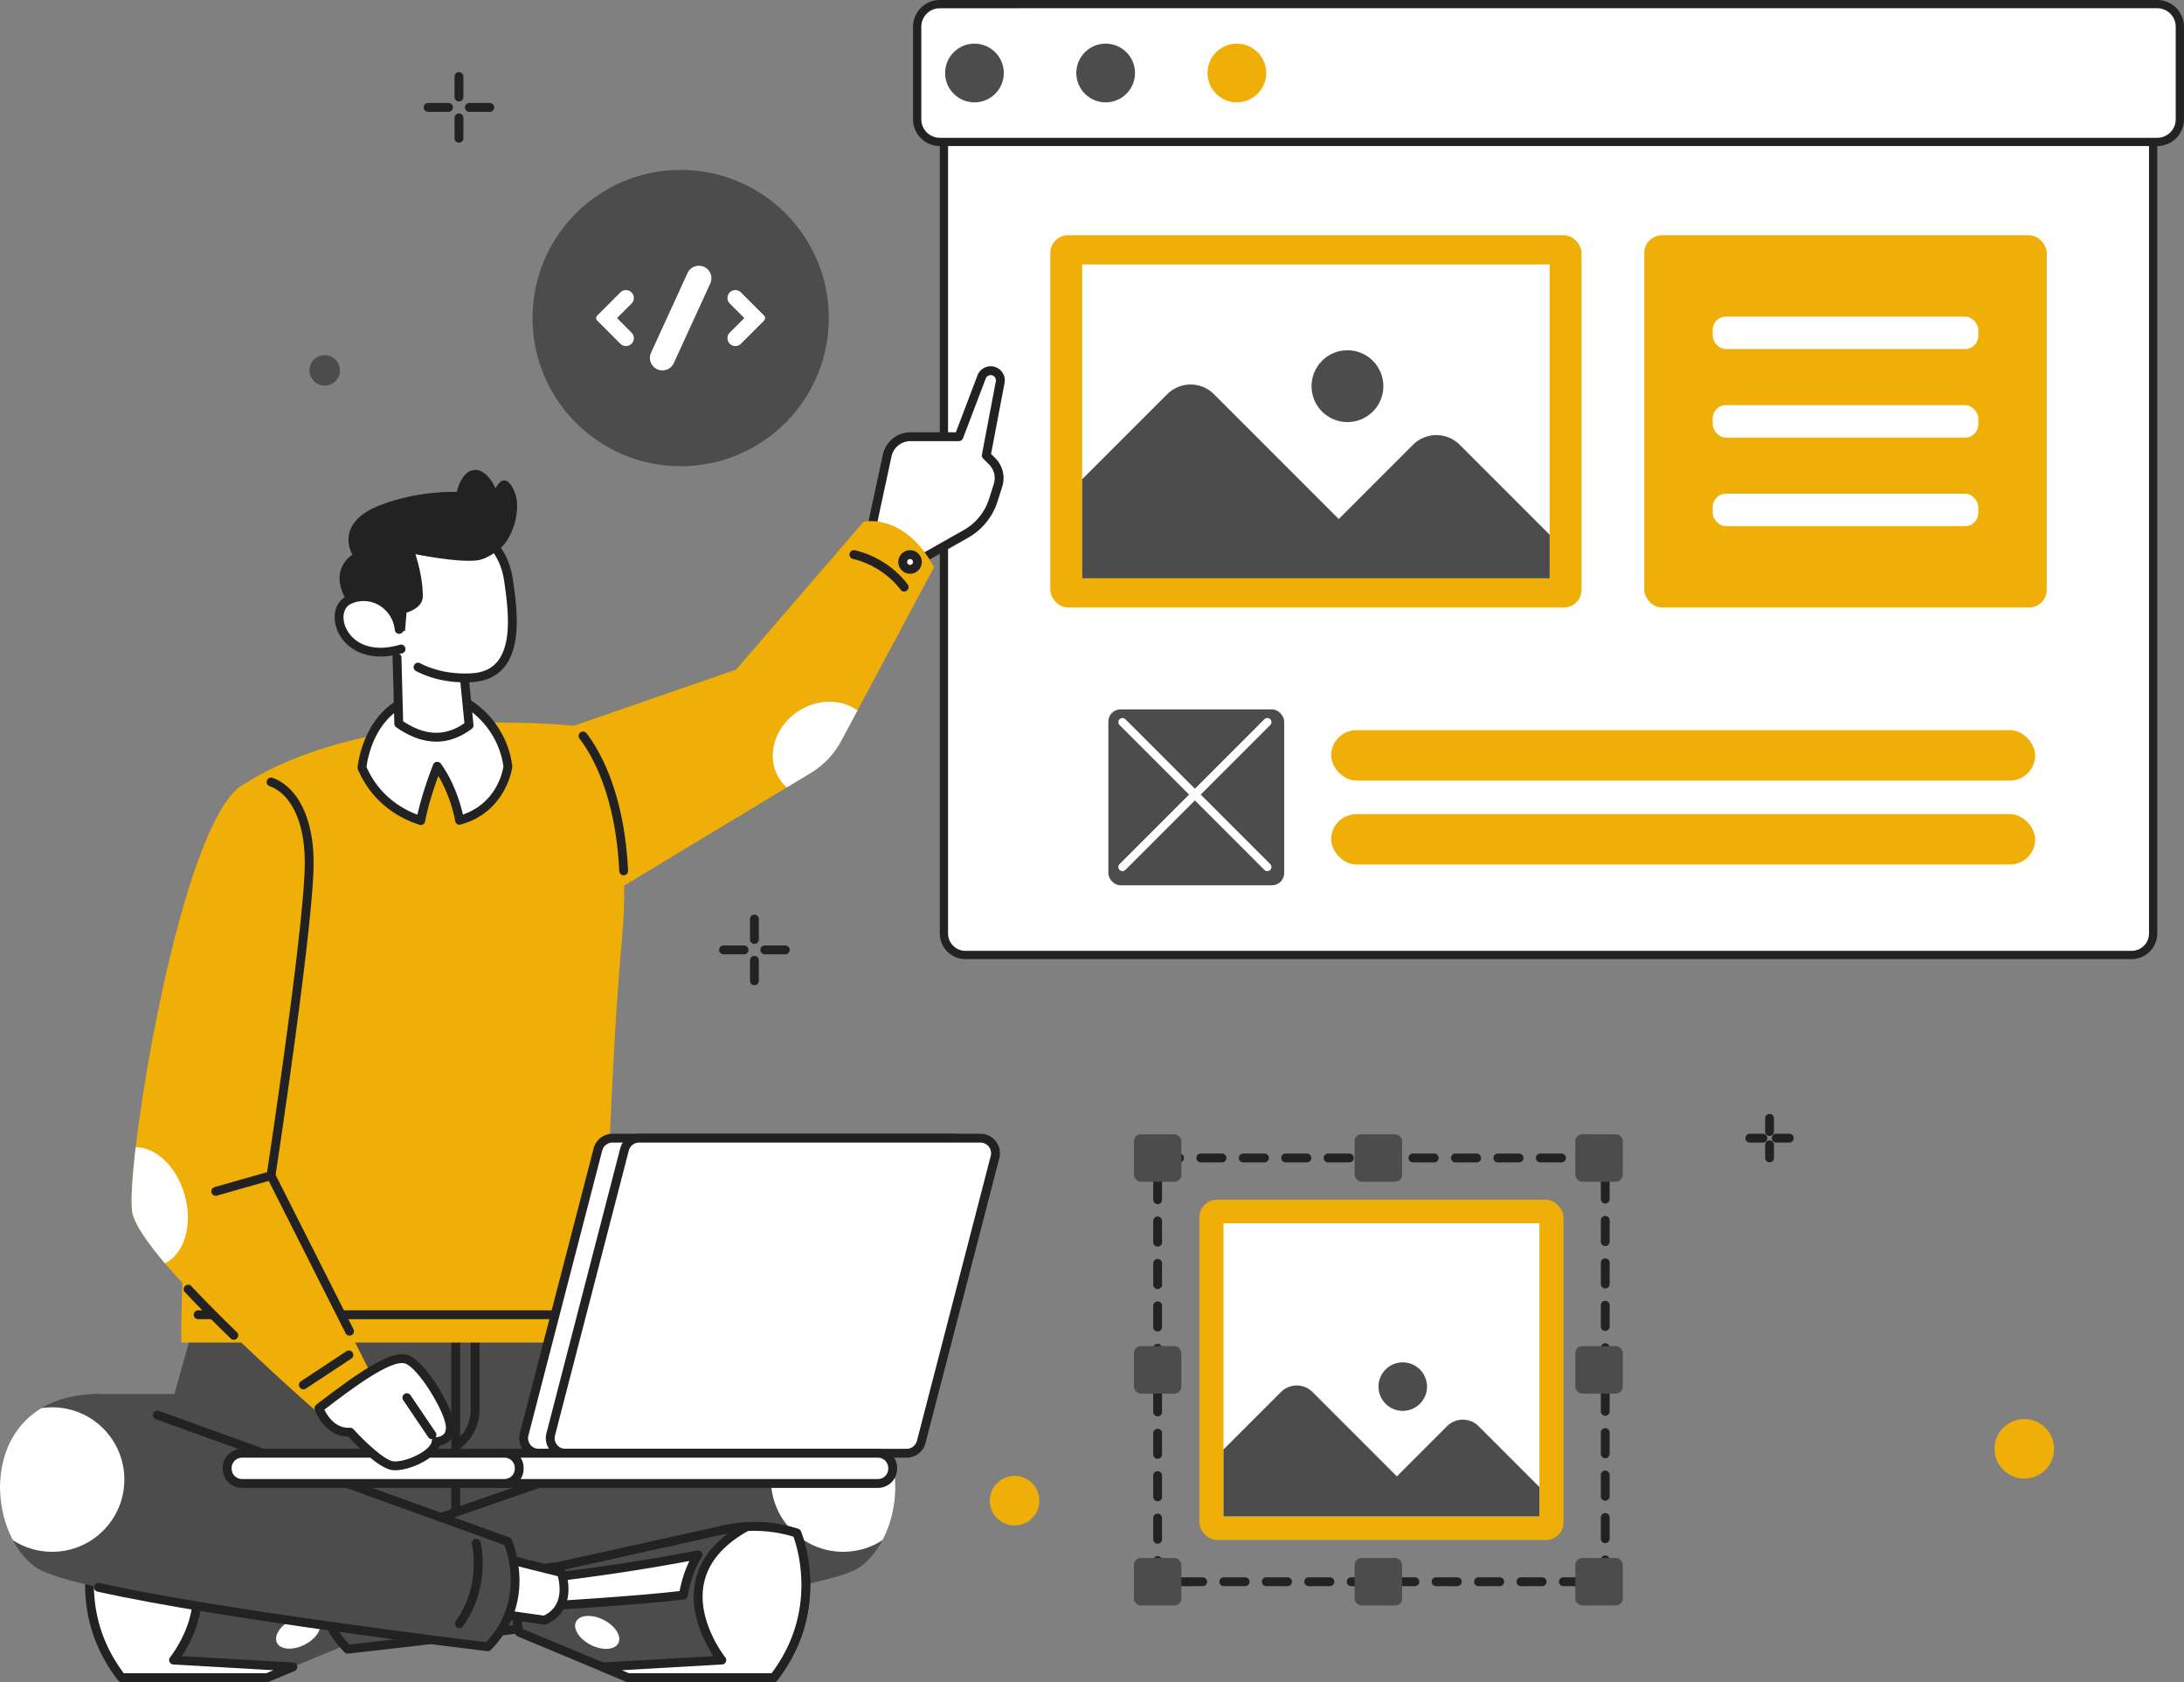 <svg xmlns="http://www.w3.org/2000/svg" id="b" width="1235.11" height="951.06"><rect width="100%" height="100%" fill="#808080" stroke="none"/><defs><style>.p{fill:#efaf07}.q{fill:#fff}.r{fill:#4c4c4c}.s{fill:#222}</style></defs><g id="c"><rect width="683.84" height="499.95" x="533.81" y="40.01" class="q" rx="13" ry="13"/><path d="M1205.52 542.29H545.95c-7.98 0-14.47-6.49-14.47-14.47V52.14c0-7.98 6.49-14.47 14.47-14.47h659.57c7.98 0 14.47 6.49 14.47 14.47v475.68c0 7.98-6.49 14.47-14.47 14.47M545.95 42.34c-5.41 0-9.8 4.4-9.8 9.8v475.68c0 5.41 4.4 9.8 9.8 9.8h659.57c5.41 0 9.8-4.4 9.8-9.8V52.14c0-5.41-4.4-9.8-9.8-9.8z" class="s"/><rect width="300.43" height="210.48" x="593.97" y="133.02" class="p" rx="10" ry="10"/><path d="M611.99 149.54h264.39v177.44H611.99z" class="q"/><path d="M876.38 302.34v24.64H611.99v-56l48.11-48.1c7.29-7.3 19.12-7.3 26.42 0l70.59 70.59 41.99-41.99c7.29-7.3 19.12-7.3 26.42 0l50.87 50.87Z" class="r"/><circle cx="762.02" cy="218.35" r="20.31" class="r"/><rect width="227.61" height="210.48" x="929.88" y="133.02" class="p" rx="10" ry="10"/><rect width="150.21" height="18.36" x="968.58" y="179.01" class="q" rx="7.5" ry="7.5"/><rect width="150.21" height="18.36" x="968.58" y="229.08" class="q" rx="7.5" ry="7.5"/><rect width="150.21" height="18.36" x="968.58" y="279.15" class="q" rx="7.5" ry="7.5"/><rect width="398.15" height="28.49" x="752.81" y="412.85" class="p" rx="14.25" ry="14.25"/><rect width="398.15" height="28.49" x="752.81" y="460.33" class="p" rx="14.25" ry="14.25"/><rect width="99.44" height="99.44" x="626.8" y="401.11" class="r" rx="6.87" ry="6.87"/><path d="M716.71 492.56c-.6 0-1.19-.23-1.65-.68l-81.93-81.93c-.91-.91-.91-2.39 0-3.3s2.39-.91 3.3 0l81.93 81.93c.91.91.91 2.39 0 3.3-.46.46-1.05.68-1.65.68" class="q"/><path d="M634.78 492.56c-.6 0-1.19-.23-1.65-.68-.91-.91-.91-2.39 0-3.3l81.93-81.93c.91-.91 2.39-.91 3.3 0s.91 2.39 0 3.3l-81.93 81.93c-.46.46-1.05.68-1.65.68" class="q"/><rect width="714.08" height="77.9" x="518.69" y="2.33" class="q" rx="13.67" ry="13.67"/><path d="M1220.01 82.57H531.45c-8.32 0-15.09-6.77-15.09-15.09V15.09c0-8.32 6.77-15.09 15.09-15.09h688.56c8.32 0 15.09 6.77 15.09 15.09v52.38c0 8.32-6.77 15.09-15.09 15.09ZM531.45 4.67c-5.75 0-10.43 4.68-10.43 10.43v52.38c0 5.75 4.68 10.43 10.43 10.43h688.56c5.75 0 10.42-4.68 10.42-10.43V15.09c0-5.75-4.68-10.43-10.42-10.43H531.45Z" class="s"/><circle cx="551.08" cy="41.28" r="16.6" class="r"/><circle cx="625.28" cy="41.28" r="16.6" class="r"/><circle cx="699.48" cy="41.28" r="16.6" class="p"/></g><g id="d"><path d="M896.13 896.84h-12a2.5 2.5 0 0 1 0-5h12a2.5 2.5 0 0 1 0 5m-24 0h-12a2.5 2.5 0 0 1 0-5h12a2.5 2.5 0 0 1 0 5m-24 0h-12a2.5 2.5 0 0 1 0-5h12a2.5 2.5 0 0 1 0 5m-24 0h-12a2.5 2.5 0 0 1 0-5h12a2.5 2.5 0 0 1 0 5m-24 0h-12a2.5 2.5 0 0 1 0-5h12a2.5 2.5 0 0 1 0 5m-24 0h-12a2.5 2.5 0 0 1 0-5h12a2.5 2.5 0 0 1 0 5m-24 0h-12a2.5 2.5 0 0 1 0-5h12a2.5 2.5 0 0 1 0 5m-24 0h-12a2.5 2.5 0 0 1 0-5h12a2.5 2.5 0 0 1 0 5m-24 0h-12a2.5 2.5 0 0 1 0-5h12a2.5 2.5 0 0 1 0 5m-24 0h-12a2.5 2.5 0 0 1 0-5h12a2.5 2.5 0 0 1 0 5m-24 0h-1.46a2.5 2.5 0 0 1-2.5-2.5v-12a2.5 2.5 0 0 1 5 0v9.73c.86.39 1.46 1.26 1.46 2.27a2.5 2.5 0 0 1-2.5 2.5m251.68-.33a2.5 2.5 0 0 1-2.5-2.5v-12a2.5 2.5 0 0 1 5 0v12a2.5 2.5 0 0 1-2.5 2.5m-253.14-23.67a2.5 2.5 0 0 1-2.5-2.5v-12a2.5 2.5 0 0 1 5 0v12a2.5 2.5 0 0 1-2.5 2.5m253.14-.33a2.5 2.5 0 0 1-2.5-2.5v-12a2.5 2.5 0 0 1 5 0v12a2.5 2.5 0 0 1-2.5 2.5m-253.14-23.67a2.5 2.5 0 0 1-2.5-2.5v-12a2.5 2.5 0 0 1 5 0v12a2.5 2.5 0 0 1-2.5 2.5m253.14-.33a2.5 2.5 0 0 1-2.5-2.5v-12a2.5 2.5 0 0 1 5 0v12a2.5 2.5 0 0 1-2.5 2.5m-253.14-23.67a2.5 2.5 0 0 1-2.5-2.5v-12a2.5 2.5 0 0 1 5 0v12a2.5 2.5 0 0 1-2.5 2.5m253.14-.33a2.5 2.5 0 0 1-2.5-2.5v-12a2.5 2.5 0 0 1 5 0v12a2.5 2.5 0 0 1-2.5 2.5m-253.14-23.67a2.5 2.5 0 0 1-2.5-2.5v-12a2.5 2.5 0 0 1 5 0v12a2.5 2.5 0 0 1-2.5 2.5m253.14-.33a2.5 2.5 0 0 1-2.5-2.5v-12a2.5 2.5 0 0 1 5 0v12a2.5 2.5 0 0 1-2.5 2.5m-253.14-23.67a2.5 2.5 0 0 1-2.5-2.5v-12a2.5 2.5 0 0 1 5 0v12a2.5 2.5 0 0 1-2.5 2.5m253.14-.33a2.5 2.5 0 0 1-2.5-2.5v-12a2.5 2.5 0 0 1 5 0v12a2.5 2.5 0 0 1-2.5 2.5m-253.14-23.67a2.5 2.5 0 0 1-2.5-2.5v-12a2.5 2.5 0 0 1 5 0v12a2.5 2.5 0 0 1-2.5 2.5m253.14-.33a2.5 2.5 0 0 1-2.5-2.5v-12a2.5 2.5 0 0 1 5 0v12a2.5 2.5 0 0 1-2.5 2.5m-253.14-23.67a2.5 2.5 0 0 1-2.5-2.5v-12a2.5 2.5 0 0 1 5 0v12a2.5 2.5 0 0 1-2.5 2.5m253.14-.33a2.5 2.5 0 0 1-2.5-2.5v-12a2.5 2.5 0 0 1 5 0v12a2.5 2.5 0 0 1-2.5 2.5m-253.14-23.67a2.5 2.5 0 0 1-2.5-2.5v-12a2.5 2.5 0 0 1 5 0v12a2.5 2.5 0 0 1-2.5 2.5m253.14-.33a2.5 2.5 0 0 1-2.5-2.5v-12a2.5 2.5 0 0 1 5 0v12a2.5 2.5 0 0 1-2.5 2.5m-253.14-23.67a2.5 2.5 0 0 1-2.5-2.5v-12a2.5 2.5 0 0 1 5 0v12a2.5 2.5 0 0 1-2.5 2.5m253.14-.33a2.5 2.5 0 0 1-2.5-2.5v-12a2.5 2.5 0 0 1 5 0v12a2.5 2.5 0 0 1-2.5 2.5m-.73-23.27h-12a2.5 2.5 0 0 1 0-5h12a2.5 2.5 0 0 1 0 5m-24 0h-12a2.5 2.5 0 0 1 0-5h12a2.5 2.5 0 0 1 0 5m-24 0h-12a2.5 2.5 0 0 1 0-5h12a2.5 2.5 0 0 1 0 5m-24 0h-12a2.5 2.5 0 0 1 0-5h12a2.5 2.5 0 0 1 0 5m-24 0h-12a2.5 2.5 0 0 1 0-5h12a2.5 2.5 0 0 1 0 5m-24 0h-12a2.5 2.5 0 0 1 0-5h12a2.5 2.5 0 0 1 0 5m-24 0h-12a2.5 2.5 0 0 1 0-5h12a2.5 2.5 0 0 1 0 5m-24 0h-12a2.5 2.5 0 0 1 0-5h12a2.5 2.5 0 0 1 0 5m-24 0h-12a2.5 2.5 0 0 1 0-5h12a2.5 2.5 0 0 1 0 5m-24 0h-12a2.5 2.5 0 0 1 0-5h12a2.5 2.5 0 0 1 0 5m-24 0h-12a2.5 2.5 0 0 1 0-5h12a2.5 2.5 0 0 1 0 5" class="s"/><rect width="205.94" height="192.41" x="678.27" y="678.34" class="p" rx="10" ry="10"/><path d="M691.9 691.65h178.68v165.78H691.9z" class="q"/><path d="M870.58 840.78v16.65H691.9v-37.85l32.51-32.51c4.92-4.93 12.92-4.93 17.85 0l47.7 47.7 28.38-28.38c4.92-4.93 12.92-4.93 17.85 0l34.38 34.38Z" class="r"/><circle cx="793.3" cy="784.02" r="13.72" class="r"/><rect width="26.85" height="26.85" x="641.25" y="641.32" class="r" rx="3.92" ry="3.92"/><rect width="26.85" height="26.85" x="766.07" y="641.32" class="r" rx="3.92" ry="3.92"/><rect width="26.85" height="26.85" x="890.88" y="641.32" class="r" rx="3.92" ry="3.92"/><rect width="26.85" height="26.85" x="641.25" y="880.92" class="r" rx="3.92" ry="3.92"/><rect width="26.85" height="26.85" x="766.07" y="880.92" class="r" rx="3.92" ry="3.92"/><rect width="26.85" height="26.85" x="890.88" y="880.92" class="r" rx="3.92" ry="3.92"/><rect width="26.85" height="26.85" x="641.25" y="761.12" class="r" rx="3.92" ry="3.92"/><rect width="26.85" height="26.85" x="890.88" y="761.12" class="r" rx="3.92" ry="3.92"/></g><g id="e"><circle cx="384.94" cy="179.84" r="83.78" class="r"/><path d="M374.63 209.42c-5.15 0-8.58-5.33-6.43-10.02l20.62-45.01a7.08 7.08 0 0 1 6.43-4.13c5.15 0 8.58 5.33 6.43 10.02l-20.62 45.01a7.08 7.08 0 0 1-6.43 4.13M348.94 179.85l8.21 8.2c2.81 2.81.82 7.61-3.15 7.61-1.18 0-2.31-.47-3.15-1.3l-13.1-13.09c-.78-.78-.78-2.05 0-2.83l13.1-13.1c.84-.84 1.97-1.31 3.15-1.31 3.97 0 5.96 4.8 3.15 7.61zM420.93 179.85l-8.21 8.2c-2.81 2.81-.82 7.61 3.15 7.61 1.18 0 2.31-.47 3.15-1.3l13.1-13.09c.78-.78.78-2.05 0-2.83l-13.1-13.1a4.45 4.45 0 0 0-3.15-1.31c-3.97 0-5.96 4.8-3.15 7.61z" class="q"/></g><g id="f"><path d="M492.56 300.48c0-.39 5.83-27.44 9.18-42.94a13.45 13.45 0 0 1 13.15-10.61h27.39l12.86-33.81a5.48 5.48 0 0 1 5.11-3.53c3.43 0 6.02 3.12 5.37 6.49l-7.87 41.41 3.33 3.33c3.55 3.55 4.83 8.78 3.31 13.57l-2.65 8.37a33.67 33.67 0 0 1-15.51 19.13l-23.27 13.16-30.41-14.57Z" class="q"/><path d="M522.97 317.55c-.37 0-.74-.08-1.08-.25l-30.41-14.57a2.5 2.5 0 0 1-1.42-2.25c0-.4 0-.71 9.24-43.47 1.58-7.29 8.13-12.58 15.59-12.58h25.67l12.25-32.2c1.17-3.07 4.16-5.14 7.45-5.14 2.38 0 4.62 1.05 6.14 2.89a7.93 7.93 0 0 1 1.69 6.57l-7.62 40.11 2.39 2.39a15.9 15.9 0 0 1 3.93 16.09l-2.65 8.37a36.04 36.04 0 0 1-16.67 20.55l-23.27 13.16c-.38.22-.81.32-1.23.32Zm-27.58-18.49 27.49 13.17 22.13-12.51a31.02 31.02 0 0 0 14.36-17.71l2.65-8.37c1.24-3.91.2-8.15-2.7-11.05l-3.33-3.33a2.49 2.49 0 0 1-.69-2.23l7.87-41.41c.17-.87-.06-1.77-.63-2.45s-1.4-1.08-2.29-1.08c-1.23 0-2.34.77-2.78 1.91l-12.86 33.81c-.37.97-1.3 1.61-2.34 1.61h-27.39c-5.12 0-9.62 3.63-10.7 8.63-4.69 21.71-7.78 36.14-8.79 40.99Z" class="s"/><path d="m528.25 320.69-43.35 81.05-9.12 17.06a47.6 47.6 0 0 1-17.36 18.29l-13.45 8.12-109.58 66.14s-85.65-56.23-10.8-101.03l91.66-31.71 72.12-83.59s22.95-5.46 39.88 25.68Z" class="p"/><path d="M511.32 334.48c-.76 0-1.51-.35-2-1-10.59-14.18-26.72-17.4-26.88-17.44a2.51 2.51 0 0 1-1.99-2.93 2.51 2.51 0 0 1 2.93-1.99c.74.14 18.21 3.64 29.94 19.35.83 1.11.6 2.67-.51 3.5-.45.34-.97.5-1.49.5Z" class="s"/><circle cx="514.66" cy="317.76" r="4.17" class="q"/><path d="M514.66 324.42c-3.68 0-6.67-2.99-6.67-6.67s2.99-6.67 6.67-6.67 6.67 2.99 6.67 6.67-2.99 6.67-6.67 6.67m0-8.33c-.92 0-1.67.75-1.67 1.67s.75 1.67 1.67 1.67 1.67-.75 1.67-1.67-.75-1.67-1.67-1.67" class="s"/><path d="m484.9 401.74-9.12 17.06a47.6 47.6 0 0 1-17.36 18.29l-13.45 8.12a22.4 22.4 0 0 1-4.05-4.66c-7.99-12.1-3.32-29.25 10.41-38.31 11.03-7.28 24.55-7.12 33.58-.5Z" class="q"/></g><g id="g"><path d="M108.64 752.62 76.5 866.83h285.19L334.33 749.2z" class="r"/><path d="M10.5 824.5c-5.67 25.08 10.06 50.02 35.14 55.7l173.45 39.3h158.67l92.04-48.24c22.3-11.69 30.28-39.66 17.51-61.36a44.06 44.06 0 0 0-37.96-21.71H55.94c-21.77 0-40.64 15.08-45.44 36.32Z" class="r"/><path d="M259.27 819.23a2.499 2.499 0 0 1-1.77-4.27l2.32-2.32c4.1-4.1 6.35-9.54 6.35-15.33v-41.62a2.5 2.5 0 0 1 5 0v41.62c0 7.13-2.78 13.83-7.82 18.87l-2.32 2.32c-.49.49-1.13.73-1.77.73Z" class="s"/><path d="M257.73 855.99a2.5 2.5 0 0 1-2.5-2.5V750.22a2.5 2.5 0 0 1 5 0v103.27a2.5 2.5 0 0 1-2.5 2.5" class="s"/></g><g id="h"><path d="M50.61 896.12c0 14.96 3.84 33.88 18.11 52.44h82.42l14.52-6.05 47.04-19.59-20.87-36.93-94.82-21.02c-4.29-.95-8.63-1.55-12.98-1.77-9.54-.5-19.12.72-28.29 3.64 0 0-5.12 11.99-5.12 29.29Z" class="r"/><path d="M194.39 907.86s-49.58-2.91-74.55-5.98c-1.34-8.05-3.88-15.69-8.21-22.74 42.06 8.21 80.53 12.48 80.53 12.48l2.22 16.24Z" class="q"/><path d="M194.39 910.36h-.15c-.5-.03-49.95-2.95-74.71-6-1.1-.14-1.98-.98-2.16-2.07-1.38-8.32-3.96-15.47-7.87-21.84-.52-.85-.49-1.92.08-2.73.57-.82 1.56-1.22 2.53-1.03 41.47 8.09 79.94 12.41 80.33 12.45 1.14.13 2.05 1.01 2.2 2.15l2.22 16.24c.1.74-.13 1.49-.64 2.04-.47.51-1.14.8-1.83.8Zm-72.41-10.74c21.42 2.52 58.68 4.9 69.52 5.57l-1.55-11.3c-7.95-.94-39.2-4.79-73.55-11.28 2.55 5.17 4.4 10.79 5.58 17.02Z" class="s"/><ellipse cx="168.58" cy="922.91" class="q" rx="13.42" ry="7.95" transform="rotate(-26.84 168.505 922.774)"/><path d="M50.61 896.12c0 14.96 3.84 33.88 18.11 52.44h82.42l14.52-6.05-67.52-3.87s37.48-46.19-13.08-74.89c-.35-.19-.69-.39-1.03-.56-9.54-.5-19.12.72-28.29 3.64 0 0-5.12 11.99-5.12 29.29Z" class="q"/><path d="M151.13 951.06H68.71c-.78 0-1.51-.36-1.98-.98-12.36-16.07-18.62-34.23-18.62-53.97 0-17.6 5.1-29.76 5.32-30.27.29-.67.85-1.18 1.54-1.4a81.8 81.8 0 0 1 29.18-3.76c.35.02.7.11 1.01.27.28.14.56.3.85.46l.25.14c15.4 8.74 24.48 19.97 27.01 33.38 3.35 17.73-5.67 34.23-10.46 41.46l62.98 3.61c1.16.07 2.13.93 2.32 2.08.2 1.15-.43 2.28-1.5 2.73l-14.52 6.05c-.31.13-.63.19-.96.19Zm-81.17-5h80.68l4.02-1.68-56.67-3.25c-.94-.05-1.76-.63-2.14-1.49s-.25-1.86.35-2.58c.16-.2 16.14-20.26 12.17-41.22-2.25-11.89-10.51-21.96-24.54-29.92l-.25-.14c-.08-.04-.16-.09-.23-.13-8.72-.39-17.36.68-25.71 3.2-1.18 3.22-4.52 13.57-4.52 27.26 0 18.21 5.67 35.01 16.85 49.94Z" class="s"/><path d="M196.61 932.48s264.32-28.68 289.29-46.16c5.32-3.73 9.79-9.12 13.16-15.47 12.28-23.06 10.28-58.87-16.16-74.69-8.32-4.99-19.05-7.98-32.53-7.98L188.4 879.14s-17.95 26.67 8.21 53.34" class="r"/><path d="M196.61 934.98c-.67 0-1.31-.27-1.78-.75-27.27-27.81-8.69-56.21-8.5-56.49.3-.45.74-.79 1.25-.97l261.46-90.79c1.3-.46 2.73.24 3.18 1.54s-.24 2.73-1.54 3.18l-260.63 90.5c-2.48 4.17-13.79 26.1 7.5 48.65 15.44-1.7 172.02-19.09 247.94-34.43 1.35-.28 2.67.6 2.95 1.96a2.51 2.51 0 0 1-1.96 2.95c-79.73 16.12-247.92 34.46-249.61 34.64-.09 0-.18.01-.27.01Z" class="s"/><path d="M206.18 880.16s-8.89 17.78 6.5 39.32" class="q"/><path d="M212.68 921.99c-.78 0-1.55-.36-2.04-1.05-16.08-22.51-7.09-41.12-6.7-41.9.62-1.23 2.12-1.74 3.35-1.12s1.73 2.11 1.12 3.35c-.34.68-7.96 16.81 6.29 36.76.8 1.12.54 2.68-.58 3.49-.44.31-.95.47-1.45.47Z" class="s"/><path d="M435.99 836.56c0 22.57 18.29 40.86 40.85 40.86 8.2 0 15.83-2.41 22.22-6.57 12.28-23.06 10.28-58.87-16.16-74.69q-2.97-.45-6.06-.45c-22.56 0-40.85 18.29-40.85 40.85" class="q"/></g><g id="i"><path d="M455.71 896.12c0 14.96-3.84 33.88-18.11 52.44h-82.42l-14.52-6.05-47.04-19.59c-5.21-19.28 3.67-36.82 20.87-36.93l94.82-21.02c4.29-.95 8.63-1.55 12.98-1.77 9.54-.5 19.12.72 28.29 3.64 0 0 5.12 11.99 5.12 29.29Z" class="r"/><path d="M437.6 951.06h-82.42c-.33 0-.66-.07-.96-.19l-61.55-25.65c-.71-.3-1.25-.91-1.45-1.66-3.13-11.57-1.48-23.09 4.4-30.82 4.45-5.85 11.05-9.13 18.6-9.26l94.57-20.96c4.42-.98 8.92-1.6 13.39-1.83 9.91-.52 19.73.74 29.18 3.76.69.22 1.25.73 1.54 1.4.22.51 5.32 12.67 5.32 30.27 0 19.74-6.27 37.89-18.62 53.97-.47.62-1.21.98-1.98.98Zm-81.91-5h80.68c11.18-14.94 16.85-31.73 16.85-49.94 0-13.68-3.34-24.04-4.52-27.26a76.5 76.5 0 0 0-26.26-3.17c-4.19.22-8.42.8-12.57 1.72l-94.82 21.02c-.17.04-.35.06-.52.06-6.16.04-11.32 2.56-14.92 7.29-4.75 6.25-6.16 15.64-3.85 25.31l59.94 24.97Z" class="s"/><path d="M311.93 907.86s49.58-2.91 74.55-5.98c1.34-8.05 3.88-15.69 8.21-22.74-42.06 8.21-80.53 12.48-80.53 12.48l-2.22 16.24Z" class="q"/><path d="M311.93 910.36c-.69 0-1.36-.29-1.83-.8-.51-.55-.74-1.3-.64-2.04l2.22-16.24a2.515 2.515 0 0 1 2.2-2.15c.38-.04 38.86-4.36 80.33-12.45.97-.19 1.97.21 2.53 1.03.57.82.6 1.89.08 2.73-3.91 6.37-6.49 13.52-7.87 21.84a2.49 2.49 0 0 1-2.16 2.07c-24.76 3.05-74.21 5.97-74.71 6h-.15Zm4.44-16.48-1.55 11.3c10.84-.67 48.1-3.05 69.52-5.57 1.18-6.23 3.02-11.85 5.58-17.02-34.35 6.49-65.61 10.34-73.55 11.28Z" class="s"/><ellipse cx="337.74" cy="922.91" class="q" rx="7.95" ry="13.42" transform="rotate(-63.16 337.802 922.953)"/><path d="M455.71 896.12c0 14.96-3.84 33.88-18.11 52.44h-82.42l-14.52-6.05 67.52-3.87s-37.48-46.19 13.08-74.89c.35-.19.69-.39 1.03-.56 9.54-.5 19.12.72 28.29 3.64 0 0 5.12 11.99 5.12 29.29Z" class="q"/><path d="M437.6 951.06h-82.42c-.33 0-.66-.07-.96-.19l-14.52-6.05a2.49 2.49 0 0 1-1.5-2.73 2.51 2.51 0 0 1 2.32-2.08l62.98-3.61c-4.79-7.23-13.81-23.72-10.46-41.46 2.53-13.42 11.61-24.64 26.99-33.37l.25-.14c.29-.16.58-.32.86-.47.31-.16.66-.25 1.01-.27 9.91-.53 19.73.74 29.18 3.76.69.22 1.25.73 1.54 1.4.22.51 5.32 12.67 5.32 30.27 0 19.74-6.27 37.89-18.62 53.97-.47.62-1.21.98-1.98.98Zm-81.91-5h80.68c11.18-14.94 16.85-31.73 16.85-49.94 0-13.74-3.34-24.05-4.51-27.26a76.6 76.6 0 0 0-25.71-3.2c-.08.04-.16.09-.24.14l-.25.14c-14.02 7.95-22.27 18.02-24.53 29.91-3.97 20.96 12.01 41.02 12.17 41.22.59.73.72 1.73.34 2.58-.38.86-1.21 1.43-2.14 1.48l-56.67 3.25 4.02 1.68Z" class="s"/><path d="m277.4 879.14 40.01 10s7.18 19.75-9.49 26.93l-47.19-6.67z" class="q"/><path d="M307.91 918.57c-.12 0-.23 0-.35-.02l-47.19-6.67c-.81-.12-1.52-.62-1.89-1.36s-.35-1.6.05-2.32l16.67-30.26a2.52 2.52 0 0 1 2.8-1.22l40.01 10c.81.2 1.46.79 1.74 1.57 2.76 7.6 4.05 23.66-10.85 30.08-.31.13-.65.2-.99.2m-43.25-11.14 42.88 6.06c11.51-5.44 9.02-18.21 7.89-22.27l-36.78-9.19z" class="s"/><path d="M275.86 931.12S45.39 903.8 20.42 886.32c-5.32-3.73-9.79-9.12-13.16-15.47-12.28-23.06-10.28-58.87 16.16-74.69 8.32-4.99 19.05-7.98 32.53-7.98l231.2 83.44s14.87 32.83-11.28 59.5Z" class="r"/><path d="M275.86 933.62c-.1 0-.2 0-.29-.02-1.49-.18-149.81-17.84-220.53-33.69-1.35-.3-2.19-1.64-1.89-2.99s1.64-2.19 2.99-1.89c67.04 15.02 204.29 31.71 218.79 33.45 21.19-22.53 12.38-49.55 10.33-54.9l-197.1-71.13c-1.3-.47-1.97-1.9-1.5-3.2s1.9-1.97 3.2-1.5L288 869.26c.63.23 1.15.71 1.43 1.32.16.34 15.27 34.71-11.78 62.28-.47.48-1.12.75-1.78.75Z" class="s"/><path d="M259.78 920.62a2.507 2.507 0 0 1-2.03-3.96c14.55-20.38 9.23-43.21 9.18-43.44-.33-1.34.5-2.69 1.84-3.02 1.34-.32 2.69.5 3.02 1.84.25 1.02 5.9 25.3-9.97 47.52-.49.68-1.26 1.05-2.04 1.05Z" class="s"/><path d="M70.33 836.56c0 22.57-18.29 40.86-40.85 40.86-8.2 0-15.83-2.41-22.22-6.57-12.28-23.06-10.28-58.87 16.16-74.69q2.97-.45 6.06-.45c22.56 0 40.85 18.29 40.85 40.85" class="q"/></g><g id="j"><path d="M139.42 442.63s60.01-43.09 185.17-32.31c0 0 35.39 30.26 27.19 120.03-8.21 89.76-10.26 228.77-10.26 228.77H102.49s-1.54-140.54 36.93-316.48Z" class="p"/><path d="M324.76 745.88h-212.7a2.5 2.5 0 0 1 0-5h212.7a2.5 2.5 0 0 1 0 5M352.72 494.91a2.51 2.51 0 0 1-2.5-2.38c-2.07-42.21-14.96-65.03-22.47-74.88-.84-1.1-.62-2.67.47-3.5 1.1-.84 2.67-.62 3.5.47 7.85 10.31 21.35 34.11 23.48 77.67.07 1.38-1 2.55-2.37 2.62h-.12Z" class="s"/><path d="M204.73 434.12c8.2 19.07 23.61 26.8 33.25 29.82 2.48-13.6 9.31-30.71 9.31-30.71 7.59 10.44 11.6 24.26 12.59 30.56 24.57-6.75 27.37-30.37 27.37-30.37-3-23.67-23.35-41.49-40.82-40.89-38.61 1.31-41.69 41.59-41.69 41.59Z" class="q"/><path d="M237.98 466.44c-.25 0-.5-.04-.75-.11-9.23-2.9-26.02-10.8-34.8-31.22-.16-.37-.23-.78-.2-1.18.03-.43 3.72-42.53 44.09-43.9 17.87-.6 40.07 16.94 43.39 43.08.03.2.03.41 0 .61-.03.25-3.3 25.37-29.19 32.49a2.498 2.498 0 0 1-3.13-2.02c-.89-5.68-4.08-16.41-9.51-25.48-2.17 5.95-5.81 16.68-7.46 25.69-.13.71-.55 1.32-1.17 1.69-.39.24-.84.36-1.29.36Zm-30.7-32.72c7.26 16.36 20.22 23.72 28.8 26.93 2.81-13.07 8.62-27.68 8.88-28.34.34-.85 1.11-1.44 2.01-1.55s1.8.27 2.33 1.01c7.06 9.72 10.96 21.82 12.49 28.81 19.14-6.67 22.52-24.55 22.91-27.16-3.04-22.63-22.65-38.91-38.21-38.39-15.07.51-26.24 7.24-33.21 19.99-4.52 8.28-5.75 16.48-6.01 18.71Z" class="s"/></g><g id="k"><path d="M497.67 821.69H304.69c-5.59 0-9.68-5.28-8.28-10.69l41.73-161.06a8.55 8.55 0 0 1 8.28-6.4H539.4c5.59 0 9.68 5.28 8.28 10.69l-41.73 161.06a8.55 8.55 0 0 1-8.28 6.4" class="q"/><path d="M497.67 824.19H304.69c-3.44 0-6.63-1.56-8.74-4.29-2.11-2.72-2.82-6.2-1.96-9.53l41.73-161.06c1.26-4.87 5.66-8.28 10.7-8.28H539.4c3.44 0 6.63 1.56 8.74 4.29 2.11 2.72 2.82 6.2 1.96 9.53l-41.73 161.06a11.05 11.05 0 0 1-10.7 8.28M346.42 646.03c-2.76 0-5.16 1.86-5.86 4.53l-41.73 161.06c-.47 1.83-.08 3.73 1.07 5.22s2.9 2.35 4.78 2.35h192.98c2.76 0 5.16-1.86 5.86-4.53l41.73-161.06c.47-1.83.08-3.73-1.07-5.22s-2.9-2.35-4.78-2.35z" class="s"/><path d="M512.71 821.69H319.73c-5.59 0-9.68-5.28-8.28-10.69l41.73-161.06a8.55 8.55 0 0 1 8.28-6.4h192.98c5.59 0 9.68 5.28 8.28 10.69l-41.73 161.06a8.55 8.55 0 0 1-8.28 6.4" class="q"/><path d="M512.71 824.19H319.73c-3.44 0-6.63-1.56-8.74-4.29-2.11-2.72-2.82-6.2-1.96-9.53l41.73-161.06c1.26-4.87 5.66-8.28 10.7-8.28h192.98c3.44 0 6.63 1.56 8.74 4.29 2.11 2.72 2.82 6.2 1.96 9.53l-41.73 161.06a11.05 11.05 0 0 1-10.7 8.28M361.46 646.03c-2.76 0-5.16 1.86-5.86 4.53l-41.73 161.06c-.47 1.83-.08 3.73 1.07 5.22s2.9 2.35 4.78 2.35H512.7c2.76 0 5.16-1.86 5.86-4.53l41.73-161.06c.47-1.83.08-3.73-1.07-5.22s-2.9-2.35-4.78-2.35z" class="s"/><rect width="231.04" height="17.1" x="273.8" y="821.69" class="q" rx="8.33" ry="8.33" transform="rotate(-180 389.325 830.24)"/><path d="M496.51 841.29H282.14c-5.97 0-10.83-4.86-10.83-10.83v-.43c0-5.97 4.86-10.83 10.83-10.83h214.37c5.97 0 10.83 4.86 10.83 10.83v.43c0 5.97-4.86 10.83-10.83 10.83m-214.37-17.1c-3.22 0-5.83 2.62-5.83 5.83v.43c0 3.22 2.62 5.83 5.83 5.83h214.37c3.22 0 5.83-2.62 5.83-5.83v-.43c0-3.22-2.62-5.83-5.83-5.83z" class="s"/><rect width="165.16" height="17.1" x="128.47" y="821.69" class="q" rx="8.33" ry="8.33"/><path d="M285.3 841.29H136.8c-5.97 0-10.83-4.86-10.83-10.83v-.43c0-5.97 4.86-10.83 10.83-10.83h148.5c5.97 0 10.83 4.86 10.83 10.83v.43c0 5.97-4.86 10.83-10.83 10.83m-148.49-17.1c-3.22 0-5.83 2.62-5.83 5.83v.43c0 3.22 2.62 5.83 5.83 5.83h148.5c3.22 0 5.83-2.62 5.83-5.83v-.43c0-3.22-2.62-5.83-5.83-5.83z" class="s"/></g><g id="l"><path d="m209.43 776.04-31.03 21.54s-55.26-48.14-85.13-83.29c-10.21-12.01-17.44-22.51-18.49-29.04-.87-5.43-.11-18.76 1.96-36.56 7.75-66.26 33.81-194.33 62.67-206.05 16.41-6.67 36.42 8.72 35.39 48.22s-21.54 173.88-21.54 173.88l56.17 111.31Z" class="p"/><path d="M132.23 757.52c-.63 0-1.25-.23-1.74-.7-9.77-9.47-18.5-18.29-25.93-26.21-.94-1.01-.89-2.59.11-3.53 1.01-.94 2.59-.9 3.53.11 7.38 7.87 16.05 16.63 25.76 26.04.99.96 1.02 2.54.06 3.54-.49.51-1.14.76-1.8.76ZM171.56 785.55c-.81 0-1.61-.4-2.09-1.12-.76-1.15-.44-2.7.71-3.46L196 763.96a2.499 2.499 0 0 1 2.75 4.17h-.01l-24.48 16.16c-.08.05-.16.1-.24.14l-1.09.72c-.42.28-.9.41-1.37.41ZM197.67 755.22c-.91 0-1.79-.5-2.23-1.38l-44.4-87.99c-.23-.46-.32-.99-.24-1.5.2-1.34 20.5-134.68 21.52-173.57.75-28.83-9.75-42.78-19.82-46.23-1.31-.45-2-1.87-1.56-3.17a2.495 2.495 0 0 1 3.17-1.56c11.75 4.02 24.02 19.55 23.2 51.09-.98 37.62-19.76 162.24-21.45 173.4l44.04 87.28a2.5 2.5 0 0 1-1.11 3.36c-.36.18-.75.27-1.12.27" class="s"/><path d="m153.27 664.73-31.29 8.89" class="q"/><path d="M121.98 676.13c-1.09 0-2.09-.72-2.4-1.82-.38-1.33.39-2.71 1.72-3.09l31.29-8.89c1.33-.37 2.71.39 3.09 1.72s-.39 2.71-1.72 3.09l-31.29 8.89c-.23.06-.46.1-.68.1Z" class="s"/><path d="M93.27 714.29c-10.21-12.01-17.44-22.51-18.49-29.04-.87-5.43-.11-18.76 1.96-36.56 11.55-.04 23.36 11.14 27.79 27.26 4.64 16.81-.39 33.13-11.26 38.35ZM180.35 796.23s5.1 14.31 17.67 13.54c0 0 16.29 18.08 24.11 18.98s23.98-6.41 24.49-13.59c0 0 9.1-.13 7.95-9.36s-15.9-34.24-24.62-37.19-28.57 11.47-49.6 27.63Z" class="q"/><path d="M223.48 831.32c-.57 0-1.12-.03-1.63-.09-7.75-.89-21.23-14.96-24.9-18.93-13.38-.05-18.72-14.59-18.95-15.23-.36-1.02-.03-2.16.83-2.82 26.71-20.52 42.9-31.06 51.92-28.01 9.82 3.32 25.02 29.04 26.3 39.25.44 3.49-.3 6.37-2.19 8.54-1.88 2.16-4.42 3.04-6.18 3.39-.71 2.05-2.25 4.07-4.61 6.02-5.43 4.51-14.42 7.88-20.6 7.88Zm-25.46-24.06c.71 0 1.38.3 1.86.83 6.05 6.72 17.53 17.59 22.54 18.17 4.79.54 13.6-2.63 18.47-6.67 2-1.66 3.15-3.3 3.25-4.61.09-1.29 1.16-2.3 2.46-2.32.01 0 2.94-.1 4.52-1.93.91-1.06 1.24-2.61.99-4.62-1.14-9.1-15.73-32.69-22.94-35.13-7.93-2.67-31 14.75-45.73 26.06 1.64 3.39 6.17 10.75 14.45 10.24h.15Zm-17.67-11.03" class="s"/><path d="m230.08 790.27 14.23 21.03" class="q"/><path d="M244.31 813.8c-.8 0-1.59-.38-2.07-1.1l-14.23-21.03c-.77-1.14-.47-2.7.67-3.47 1.15-.78 2.7-.47 3.47.67l14.23 21.03c.77 1.14.47 2.7-.67 3.47-.43.29-.92.43-1.4.43" class="s"/></g><g id="m"><path d="m223.81 344.82.63 23.73 1.07 40.6c13.66 9.55 26.94 10.55 39.75.93l-1.88-18.86-2.84-28.57-36.74-17.84Z" class="q"/><path d="M246.72 419.33c-7.32 0-14.89-2.71-22.64-8.13a2.5 2.5 0 0 1-1.07-1.98l-1.7-64.33c-.02-.87.41-1.69 1.14-2.17.73-.47 1.66-.53 2.45-.15l36.74 17.84c.78.38 1.31 1.14 1.4 2l4.72 47.43c.09.87-.29 1.72-.99 2.25-6.43 4.83-13.13 7.25-20.04 7.25Zm-18.74-11.52c12.45 8.3 23.81 8.66 34.66 1.09l-4.44-44.61-31.78-15.43z" class="s"/></g><g id="n"><path d="M288.93 338.33c2.15 19.51 1.5 43.53-22.17 44.87-28.14 1.59-49.86-13.9-55.65-39.76s3.04-43.03 34.71-46.69c2.83-.33 5.53-.41 8.12-.28 18.89 1 31.03 13.88 33.63 31.48.47 3.18.98 6.7 1.37 10.38Z" class="q"/><path d="M262.9 385.81c-10.06 0-19.54-2.18-27.63-6.39a2.504 2.504 0 0 1-1.07-3.37c.64-1.23 2.15-1.7 3.37-1.07 8.36 4.34 18.4 6.32 29.04 5.72 6.41-.36 11.16-2.47 14.52-6.45 7.33-8.67 6.54-24.49 5.31-35.65-.39-3.66-.89-7.09-1.36-10.29-2.54-17.22-14.53-28.46-31.29-29.35-1.38-.07-2.44-1.25-2.36-2.63s1.25-2.44 2.63-2.36c19.28 1.02 33.06 13.9 35.97 33.61.46 3.11.98 6.74 1.39 10.48 1.33 12.06 2.11 29.28-6.46 39.42-4.24 5.01-10.31 7.77-18.06 8.21-1.34.08-2.68.11-4 .11Z" class="s"/><path d="M204.04 350.04s5.13 4.96 11.09 8.77l13.92-2.08.85-10.35s8.63-2.25 9.18-8.52c0 0 .02-.14.03-.44.05-2.03 0-11-4.16-24.08 0 0 22.93 4.77 34.59 3.54 4.19-.44 8.65-3.04 12.64-6.2 7.98-6.32 12.68-22.53 9.02-32.04-.02-.06-.05-.12-.07-.18-5.53-13.89-10.91-2.3-10.91-2.3s-4.63-11.15-12.08-10.43c-7.48.73-9.79 12.43-9.79 12.43s-20.67-1.12-42.96 7.32c-27.19 10.3-16.06 28.16-16.06 28.16s-19.25 11.06 4.71 36.39Z" class="s"/><path d="M225.75 355.88c-1.14-11.08-10.89-19.51-21.98-18.44-2.26.22-4.54.82-6.75 1.95-12.64 6.49-2.44 36.96 29.86 27.57l-1.14-11.08Z" class="q"/><path d="M215.34 371.22c-12.8 0-21.37-6.79-24.66-15.06-3.12-7.85-.94-15.84 5.19-18.99 2.35-1.21 4.93-1.95 7.65-2.22 12.33-1.2 23.42 8.09 24.71 20.67.14 1.37-.86 2.6-2.23 2.74-1.38.14-2.6-.86-2.74-2.23-1.01-9.86-9.65-17.13-19.25-16.21-2.09.2-4.06.77-5.85 1.69-3.79 1.95-4.98 7.29-2.83 12.69 3.16 7.95 13.14 15.4 30.85 10.25a2.501 2.501 0 0 1 1.4 4.8c-4.42 1.29-8.51 1.86-12.24 1.86Z" class="s"/></g><g id="o"><path d="M259.55 57.36a2.5 2.5 0 0 1-2.5-2.5V43.28a2.5 2.5 0 0 1 5 0v11.58a2.5 2.5 0 0 1-2.5 2.5M277.01 63.24h-11.58a2.5 2.5 0 0 1 0-5h11.58a2.5 2.5 0 0 1 0 5M259.55 80.7a2.5 2.5 0 0 1-2.5-2.5V66.62a2.5 2.5 0 0 1 5 0V78.2a2.5 2.5 0 0 1-2.5 2.5M253.67 63.24h-11.58a2.5 2.5 0 0 1 0-5h11.58a2.5 2.5 0 0 1 0 5M1000.74 642.27a2.5 2.5 0 0 1-2.5-2.5v-7.4a2.5 2.5 0 0 1 5 0v7.4a2.5 2.5 0 0 1-2.5 2.5M1011.9 646.03h-7.4a2.5 2.5 0 0 1 0-5h7.4a2.5 2.5 0 0 1 0 5M1000.74 657.2a2.5 2.5 0 0 1-2.5-2.5v-7.4a2.5 2.5 0 0 1 5 0v7.4a2.5 2.5 0 0 1-2.5 2.5" class="s"/><path d="M996.98 646.03h-7.4a2.5 2.5 0 0 1 0-5h7.4a2.5 2.5 0 0 1 0 5M426.64 533.71a2.5 2.5 0 0 1-2.5-2.5v-11.58a2.5 2.5 0 0 1 5 0v11.58a2.5 2.5 0 0 1-2.5 2.5M444.1 539.59h-11.58a2.5 2.5 0 0 1 0-5h11.58a2.5 2.5 0 0 1 0 5M426.64 557.05a2.5 2.5 0 0 1-2.5-2.5v-11.58a2.5 2.5 0 0 1 5 0v11.58a2.5 2.5 0 0 1-2.5 2.5M420.76 539.59h-11.58a2.5 2.5 0 0 1 0-5h11.58a2.5 2.5 0 0 1 0 5" class="s"/><circle cx="183.62" cy="209.42" r="8.61" class="r"/><circle cx="1144.8" cy="819.19" r="16.83" class="p"/><circle cx="573.78" cy="848.51" r="14.01" class="p"/></g></svg>
